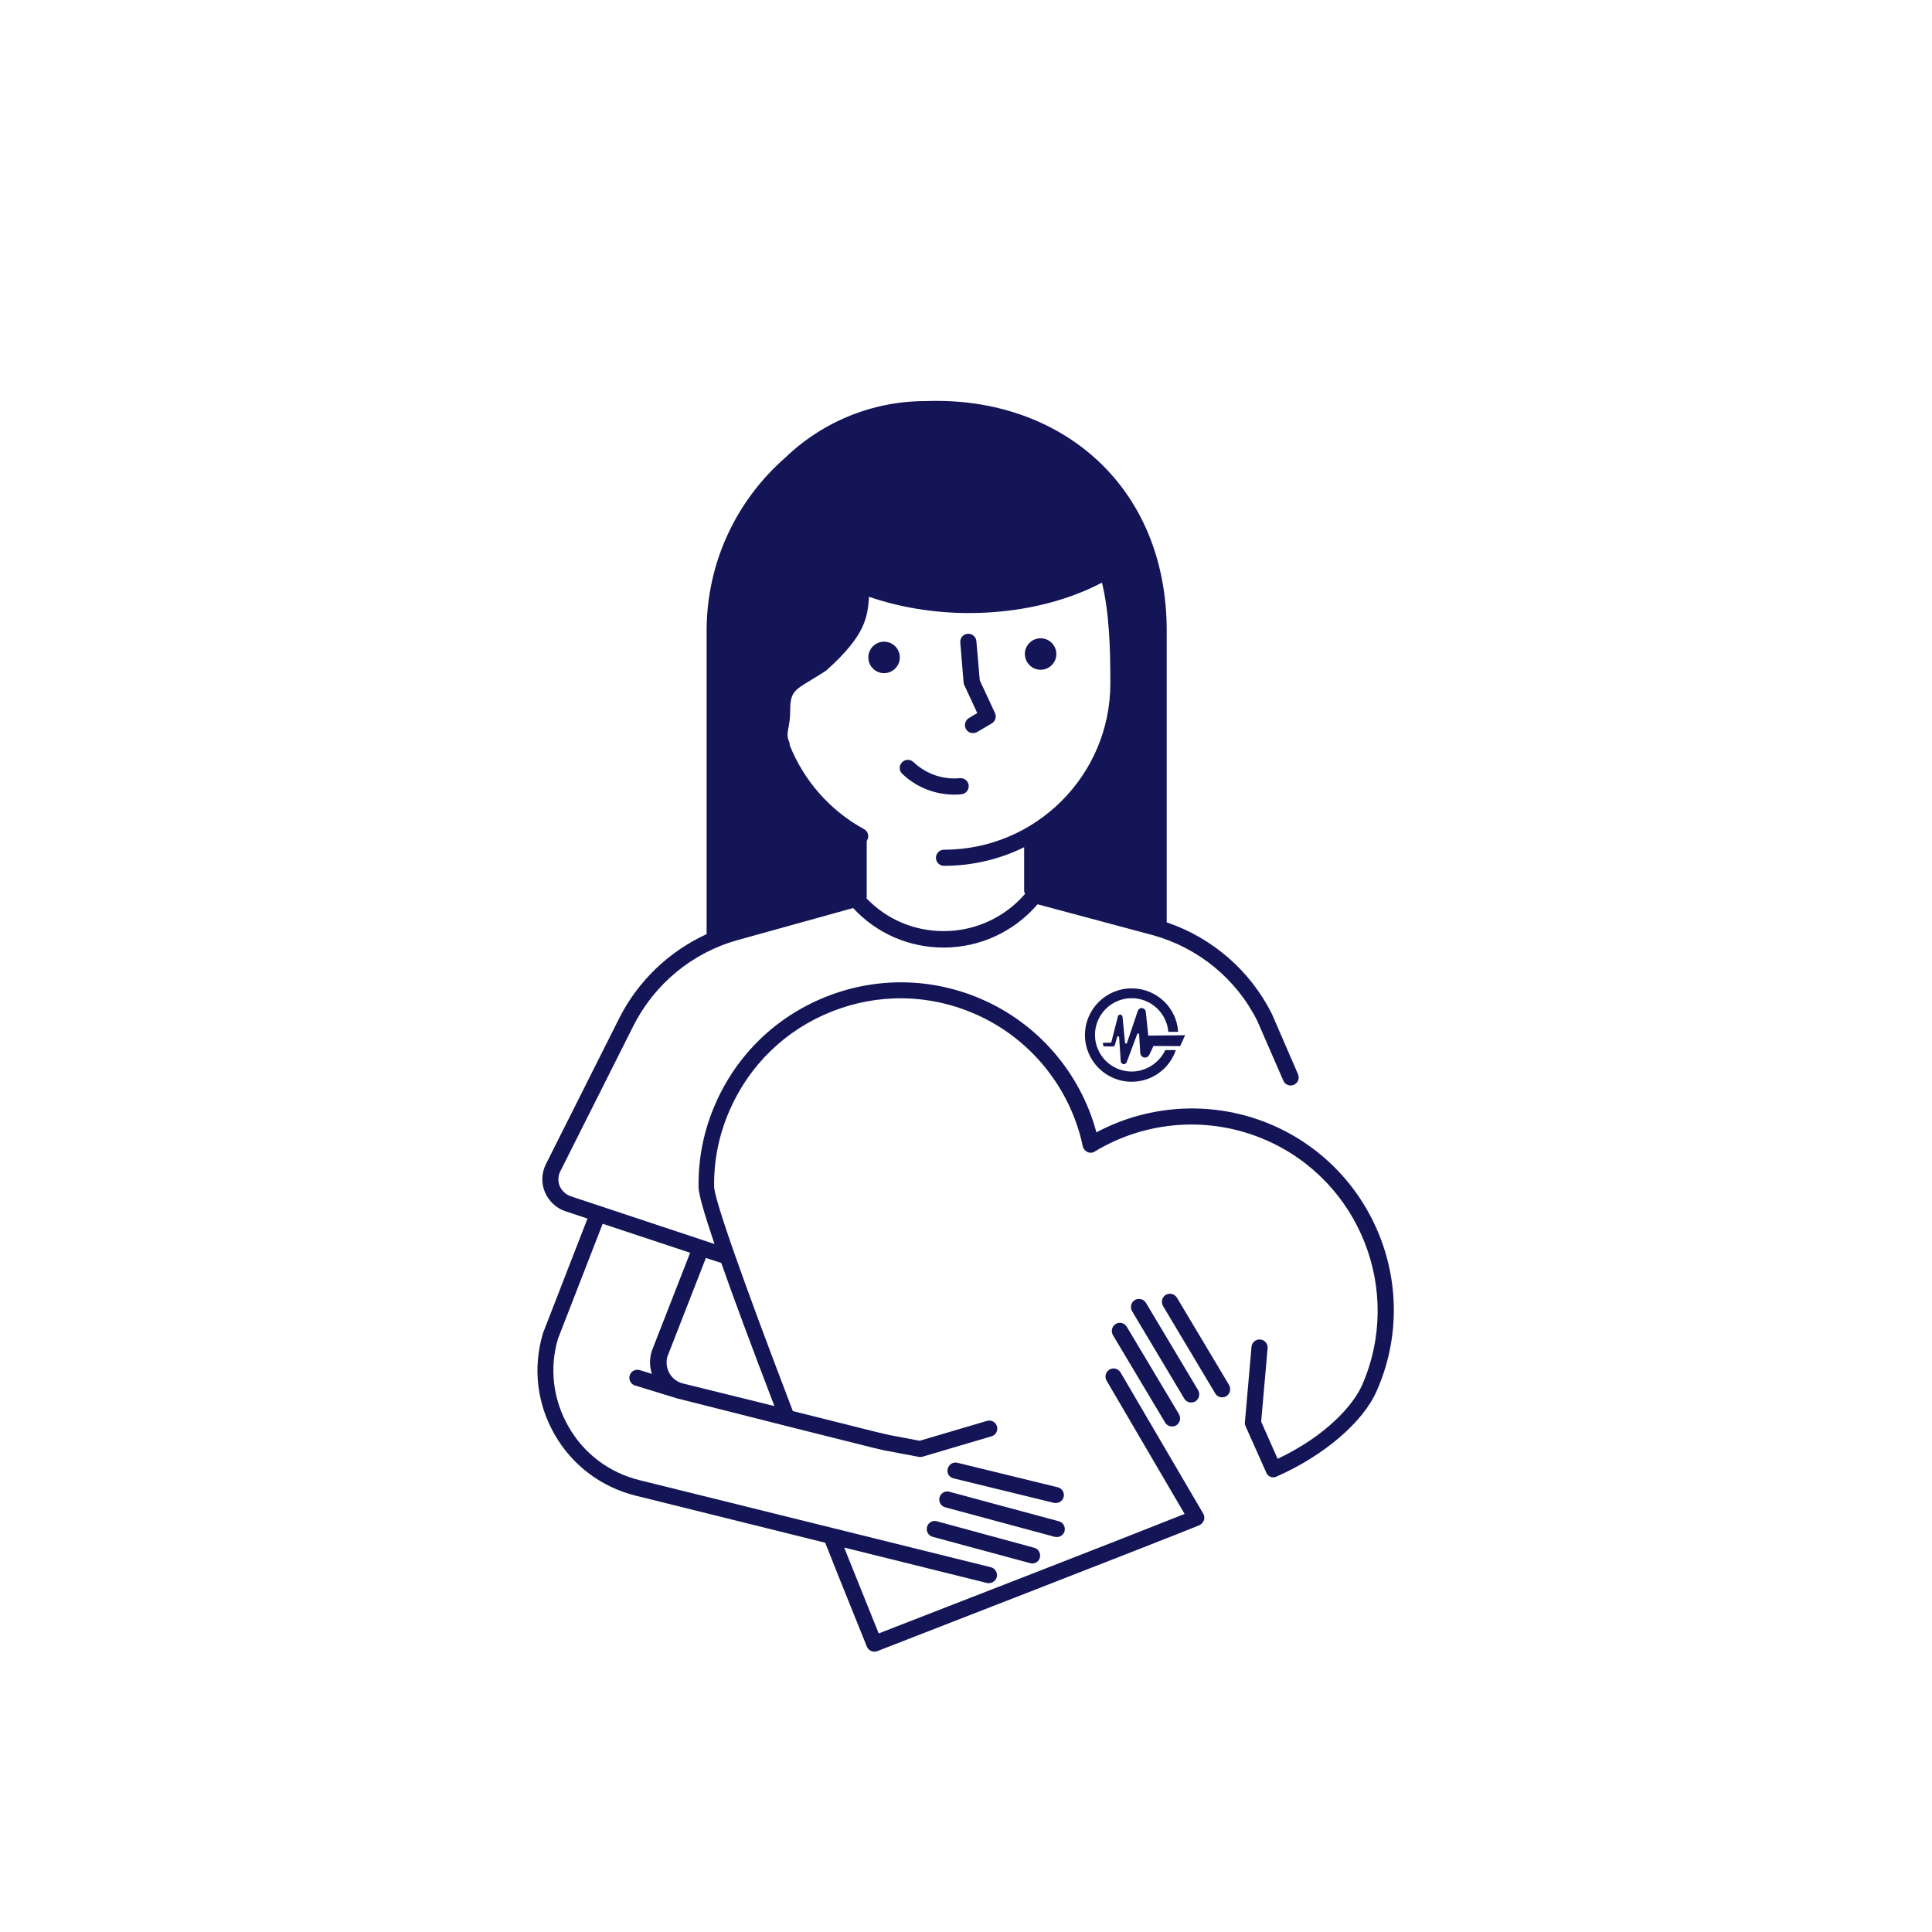 <?xml version="1.0" encoding="UTF-8"?> <svg xmlns="http://www.w3.org/2000/svg" xmlns:xlink="http://www.w3.org/1999/xlink" version="1.1" x="0px" y="0px" viewBox="0 0 1080 1080" style="enable-background:new 0 0 1080 1080;" xml:space="preserve"> <style type="text/css"> .st0{display:none;} .st1{display:inline;} .st2{fill:none;stroke:#131557;stroke-width:9;stroke-linecap:round;stroke-linejoin:round;stroke-miterlimit:10;} .st3{fill:none;stroke:#131557;stroke-width:9;stroke-linejoin:round;stroke-miterlimit:10;} .st4{fill:#131557;} .st5{fill:#FFFFFF;stroke:#131557;stroke-width:9;stroke-linecap:round;stroke-linejoin:round;stroke-miterlimit:10;} .st6{display:inline;fill:none;stroke:#131557;stroke-width:9;stroke-linecap:round;stroke-linejoin:round;stroke-miterlimit:10;} .st7{display:inline;fill:#131557;} .st8{display:inline;fill:none;stroke:#131557;stroke-width:9;stroke-miterlimit:10;} .st9{display:inline;fill:#FFFFFF;stroke:#131557;stroke-width:9;stroke-linecap:round;stroke-linejoin:round;stroke-miterlimit:10;} .st10{display:inline;fill:none;stroke:#131557;stroke-width:9;stroke-linejoin:round;stroke-miterlimit:10;} .st11{fill:none;stroke:#131557;stroke-width:9;stroke-miterlimit:10;} .st12{fill:none;stroke:#FFFFFF;stroke-width:9;stroke-linecap:round;stroke-linejoin:round;stroke-miterlimit:10;} .st13{fill:none;stroke:#131557;stroke-width:8;stroke-linecap:round;stroke-linejoin:round;stroke-miterlimit:10;} .st14{fill:#FFFFFF;stroke:#131557;stroke-width:9;stroke-linejoin:round;stroke-miterlimit:10;} .st15{fill:#FFFFFF;} .st16{fill:none;stroke:#FFFFFF;stroke-width:9;stroke-linejoin:round;stroke-miterlimit:10;} .st17{display:inline;fill:#FF931E;} </style> <g id="Viivat" class="st0"> <g class="st1"> <path class="st2" d="M712.2,824.8c28.5-12.5,47.4-31.1,53.7-45.6c23.9-55.1-1.4-119-56.5-142.9c-33.6-14.5-70.4-10.8-99.5,6.8 c-7-33.3-29.5-62.7-63.1-77.3c-55.1-23.9-119,1.4-142.9,56.5c-6.3,14.5-9.1,29.5-8.9,44.3l0,0l0,0c0.1,9.5,21.6,67.7,45.1,129.2"></path> <path class="st3" d="M464.8,862c9,23,24.2,60.2,24.2,60.2s163.8-63.6,180-70.4"></path> <path class="st2" d="M464.8,862l-108.2-26.8c-37.4-9.3-59.6-47.8-48.8-84.8l26.6-68.5"></path> <line class="st2" x1="553.1" y1="883.9" x2="464.8" y2="862"></line> <path class="st3" d="M482.1,504.7l-70.8,19.7c-26.6,7.4-48.7,25.6-61.1,50.3l-40.9,81.4c-3.9,7.9,0,17.4,8.4,20.2l90.3,30"></path> <path class="st3" d="M581,499.9c-11.6,17.1-31.2,28.4-53.5,28.4c-20.7,0-39.1-9.7-50.9-24.9"></path> <path class="st2" d="M578.1,503.5l67.7,18.1c26.6,7.4,48.7,25.6,61.1,50.3l14.6,33.6"></path> <line class="st2" x1="683.3" y1="780" x2="654" y2="731.1"></line> <line class="st2" x1="665.9" y1="782.8" x2="636.6" y2="733.9"></line> <line class="st2" x1="655.2" y1="796.2" x2="626" y2="747.3"></line> <line class="st2" x1="622.7" y1="772.9" x2="668.9" y2="851.8"></line> <polyline class="st2" points="712.2,824.8 700.6,798.8 704.3,756.7 "></polyline> <path class="st2" d="M391.9,701l-23.1,59.2c-2.8,9.1,2.6,18.6,11.8,20.9l108,27l7.8,1.8l18,3.4l38.6-11.4"></path> <line class="st2" x1="534" y1="825.4" x2="590.2" y2="839"></line> <line class="st2" x1="529.6" y1="841.5" x2="590.8" y2="858"></line> <line class="st2" x1="522.5" y1="858" x2="576.9" y2="872.7"></line> <line class="st2" x1="380.7" y1="781.1" x2="356.5" y2="773.7"></line> <g> <g> <path class="st4" d="M652.1,356v169.6c-41.4-25.7-83.5,2.7-75.2-53.5c-0.3-0.7-0.7-1.4-1.2-2c29.5-16.8,49.4-48.5,49.4-84.8 c0-23.1-1-45.2-6.4-63c-20.2,11.9-47.3,19.2-77.1,19.2c-22,0-42.5-4-59.9-10.8c-1.8,14.1,1.4,22.3-23,44.1 c-16.3,10.5-21.7,10.2-21.7,26.6c0,8.3-3.2,11.3-0.2,18.4c-0.2-0.2-0.5-0.5-0.7-0.8c8.2,22.1,24.2,40.4,44.6,51.7 c1.3,43.3,16.1,37-85.8,58.7V356c0-38.6,17-73.3,44-96.9c21.4-18.7,48.9-30.4,79.2-31.6c1.8-0.1,3.6-0.1,5.4-0.1 C594.6,227.4,652.1,275.7,652.1,356z"></path> </g> <path class="st5" d="M481.7,330.8c-1.8,14.1,1.4,22.3-23,44.1c-16.3,10.5-21.7,10.2-21.7,26.6c0,8.3-3.2,11.3-0.2,18.4 c-0.2-0.2-0.5-0.5-0.7-0.8c-3.9-10.5-6-21.9-6-33.8c0-53.8,81.8-102.7,135.6-102.7c30.8,0,45.8,16,52.9,39.7 c-20.2,11.9-47.3,19.2-77.1,19.2C519.6,341.6,499.1,337.6,481.7,330.8z"></path> <line class="st2" x1="576.9" y1="472.2" x2="576.9" y2="500.9"></line> <line class="st2" x1="480" y1="504.7" x2="480" y2="472.2"></line> <polyline class="st2" points="541.3,362.1 543.2,384.8 552,403.8 543.9,408.6 "></polyline> <path class="st2" d="M507.6,432.7l1,0.9c7.8,6.9,18.1,10.3,28.5,9.3h0"></path> <circle class="st4" cx="494.2" cy="370.9" r="8.8"></circle> <circle class="st4" cx="581.7" cy="368.9" r="8.8"></circle> <path class="st4" d="M533.7,227.8c-0.2,0.3-0.4,0.6-0.6,0.8c-4.9-0.7-9.8-1.1-14.9-1.1c-0.3,0-0.5,0-0.8,0 c-21.6,0-41.9,6.1-59,16.6c-7,4.3-13.5,9.3-19.4,15c-21.4,20.6-34.6,49.4-34.6,81.4c0,3.4,0.1,6.7,0.4,10 c2.3,26.6,13.9,50.5,31.4,68.6c0.2,0.3,0.5,0.5,0.7,0.8c-3.1-7.2,0.2-10.2,0.2-18.4c0-16.4,5.3-16.1,21.7-26.6 c24.4-21.8,21.2-30.1,23-44.1c17.4,6.9,37.9,10.8,59.9,10.8c29.8,0,56.9-7.3,77.1-19.2c3.2-1.9,6.3-3.9,9.1-6 c3.8-2.8,7.2-5.8,10.3-9C612.9,271.3,574.2,244.8,533.7,227.8z"></path> <path class="st2" d="M480.8,470.9c-30.2-16.6-50.6-48.6-50.6-85.5c0-53.8,81.8-102.7,135.6-102.7c53.8,0,59.3,48.8,59.3,102.7 s-43.6,97.5-97.5,97.5"></path> </g> <g> <path class="st4" d="M628,598.1c-0.2,0-0.4,0-0.5-0.1c-0.7-0.2-1.2-0.8-1.2-1.6l-0.9-13.4c0-0.3-0.2-0.5-0.5-0.5h0 c-0.3,0-0.5,0.1-0.6,0.4l-1.3,4.5c-0.1,0.5-0.6,0.8-1.1,0.8l-5.2-0.1l-0.5-1.9l4.8-0.2l3.7-14.6c0.2-0.6,0.7-1,1.3-1 c0.1,0,0.2,0,0.3,0c0.6,0.1,1,0.6,1,1.2l1.4,14.5c0,0.3,0.2,0.5,0.5,0.5l0,0c0.3,0,0.5-0.1,0.6-0.4l6-17.8c0.3-1,1.2-1.7,2.2-1.7 c0.2,0,0.4,0,0.6,0.1c0.9,0.3,1.6,1.1,1.7,2l1.4,13.4l0.5-0.1c0.1,0,0.3,0,0.4,0l19.7-0.2l-3,5.9l-14.9-0.1l-2.3,4.9 c-0.5,1-1.4,1.6-2.5,1.6c-0.4,0-0.8-0.1-1.1-0.3c-0.9-0.4-1.5-1.3-1.5-2.3l-0.6-10.3c0-0.3-0.2-0.5-0.5-0.6l0,0 c-0.3,0-0.5,0.1-0.6,0.4l-5.8,15.5C629.5,597.6,628.8,598.1,628,598.1z"></path> <path class="st4" d="M651.3,590.2c-3.3,7.3-10.6,12.2-18.7,12.2c-11.3,0-20.5-9.2-20.5-20.5c0-11.3,9.2-20.5,20.5-20.5 c10.7,0,19.6,8.2,20.5,18.8h5.5c-0.9-13.7-12.2-24.3-26-24.3c-14.4,0-26.1,11.7-26.1,26.1c0,14.4,11.7,26.1,26.1,26.1 c11.2,0,21.1-7.1,24.7-17.7H651.3z"></path> </g> </g> </g> <g id="Layer_3" class="st0"> <rect x="-2311" y="-184.9" class="st17" width="6128.8" height="7057.1"></rect> </g> <g id="Tressatut_-_sininen"> <g> <path class="st4" d="M711.2,628.9c-31.7-13.7-68-12.1-98.3,4.1c-8.9-33.2-32.6-60.8-64.3-74.5c-27.7-12-58.5-12.5-86.6-1.4 c-28.1,11.1-50.2,32.5-62.2,60.2c-6.4,14.7-9.5,30.2-9.3,46.2c0,3.9,2.9,14.1,8.9,31.9l-80.4-26.7c-2.7-0.9-4.9-3-6.1-5.6 c-1.1-2.7-1-5.7,0.3-8.3l40.9-81.4c11.8-23.4,33-40.9,58.3-47.9l64.5-17.9c13,14.1,31.2,22.1,50.6,22.1c20.3,0,39.4-8.9,52.5-24.2 l64.6,17.3c25.2,7,46.5,24.4,58.2,47.8l14.6,33.5c0.7,1.7,2.4,2.7,4.1,2.7c0.6,0,1.2-0.1,1.8-0.4c2.3-1,3.3-3.6,2.3-5.9L711,566.8 c0-0.1-0.1-0.1-0.1-0.2c-12.1-24.1-33.3-42.4-58.7-51V352.7c0-80.3-57.6-128.6-128.6-128.6c-1.8,0-3.6,0-5.4,0.1 c-0.3,0-0.5,0-0.8,0c-21.6,0-41.8,6.1-59,16.6c-7,4.3-13.5,9.3-19.4,15c-27,23.6-44,58.2-44,96.9v169.5 c-21,9.6-38.4,26.2-48.9,47.1l-40.9,81.4c-2.5,4.9-2.7,10.7-0.6,15.7s6.3,9,11.5,10.7l12.3,4.1l-24.9,64.1c0,0.1-0.1,0.2-0.1,0.4 c-5.6,19.1-3.2,39.1,6.7,56.3c9.9,17.2,26,29.3,45.3,34.1l105.9,26.3c9,22.9,23.2,57.7,23.3,58.1c0.7,1.7,2.4,2.8,4.2,2.8 c0.5,0,1.1-0.1,1.6-0.3c6.7-2.6,163.9-63.7,180.1-70.4c0,0,0,0,0,0c0,0,0,0,0,0l0,0c0.2-0.1,0.4-0.2,0.5-0.3 c2.1-1.3,2.9-4,1.6-6.2l-46.2-78.9c-1.3-2.1-4-2.9-6.2-1.6c-2.1,1.3-2.9,4-1.6,6.2l43.6,74.5c-28.2,11.3-147.2,57.6-171,66.8 c-3.6-8.9-12.3-30.5-19.3-48l79.8,19.8c0.4,0.1,0.7,0.1,1.1,0.1c2,0,3.9-1.4,4.4-3.4c0.6-2.4-0.9-4.9-3.3-5.5l-88.3-21.9 l-108.2-26.8c-16.9-4.2-31-14.8-39.6-29.9c-8.6-15-10.8-32.5-5.9-49.1l25-64.3l48.9,16.2l-21.4,54.8c0,0.1-0.1,0.2-0.1,0.3 c-1.3,4.2-1.2,8.6,0.1,12.6l-6.8-2.1c-2.4-0.7-4.9,0.6-5.6,3c-0.7,2.4,0.6,4.9,3,5.6l24.1,7.4c0,0,0.1,0,0.1,0c0,0,0.1,0,0.1,0 L439,797c0,0,0,0,0,0l48.6,12.2l7.8,1.8c0.1,0,0.1,0,0.2,0l18,3.4c0.3,0.1,0.6,0.1,0.8,0.1c0.4,0,0.9-0.1,1.3-0.2l38.6-11.4 c2.4-0.7,3.7-3.2,3-5.6c-0.7-2.4-3.2-3.7-5.6-3l-37.6,11.1l-16.9-3.2l-7.7-1.8l-46.3-11.6c-11.8-30.9-43.8-115.1-44-125.5 c-0.2-14.7,2.7-29,8.6-42.5c11.1-25.5,31.4-45.2,57.3-55.4s54.2-9.8,79.7,1.3c30.9,13.4,53.5,41.1,60.5,74.1 c0.3,1.4,1.3,2.6,2.6,3.2c1.3,0.6,2.9,0.5,4.1-0.3c28.9-17.5,64.5-19.9,95.4-6.5c52.7,22.8,77,84.3,54.1,136.9 c-4.9,11.3-20.1,28.5-47.3,41.4l-9.2-20.8l3.6-41c0.2-2.5-1.6-4.7-4.1-4.9c-2.5-0.2-4.7,1.6-4.9,4.1l-3.7,42.2 c-0.1,0.8,0.1,1.5,0.4,2.2l11.6,26c0.1,0.1,0.1,0.2,0.2,0.4c0,0.1,0.1,0.2,0.1,0.2c0.1,0.1,0.2,0.2,0.2,0.3 c0.1,0.1,0.1,0.1,0.2,0.2c0.1,0.1,0.2,0.2,0.3,0.3c0.1,0.1,0.1,0.1,0.2,0.2c0.1,0.1,0.2,0.2,0.3,0.2c0.1,0,0.1,0.1,0.2,0.1 c0.1,0.1,0.2,0.1,0.3,0.2c0.1,0,0.1,0.1,0.2,0.1c0.1,0.1,0.2,0.1,0.4,0.1c0.1,0,0.2,0.1,0.2,0.1c0.1,0,0.3,0.1,0.4,0.1 c0.1,0,0.1,0,0.2,0c0.2,0,0.4,0,0.6,0c0.3,0,0.6,0,0.9-0.1c0.1,0,0.2-0.1,0.3-0.1c0.2-0.1,0.4-0.1,0.5-0.2c0,0,0,0,0,0 c0,0,0,0,0,0c0,0,0,0,0,0c26.4-11.6,48.4-30.4,56-47.9C794.8,720.4,768.4,653.7,711.2,628.9z M527.5,520.5 c-16.5,0-31.9-6.6-43.1-18.3c0.1-0.3,0.1-0.6,0.1-0.9v-31.3c0.1-0.1,0.2-0.2,0.3-0.4c1.2-2.2,0.4-4.9-1.8-6.1 c-19.2-10.5-33.6-27.2-41.5-46.8c0-0.6-0.1-1.3-0.3-1.9c-1.4-3.2-1-5-0.4-8.3c0.4-2.2,0.9-4.9,0.9-8.4c0-11,1.8-12,11.9-18.1 c2.3-1.4,4.8-2.9,7.7-4.8c0.2-0.1,0.4-0.3,0.6-0.4c22.1-19.8,23-29.7,23.9-41.2c17.1,5.9,36.3,9.1,55.9,9.1c27.2,0,53.4-6,74.3-17 c4.1,16.7,4.7,36.7,4.7,56.3c0,51.3-41.7,93-93,93c-2.5,0-4.5,2-4.5,4.5s2,4.5,4.5,4.5c16,0,31.2-3.7,44.8-10.4v24 c0,0.8,0.2,1.5,0.5,2.1C561.6,512.9,545.1,520.5,527.5,520.5z M381.9,773.4l-1.4-0.4c-2.7-1-4.9-2.9-6.3-5.4 c-1.6-2.9-2-6.2-1.1-9.3l21.5-55.1l8.6,2.8c6.8,19.4,16.6,45.8,29.7,80L381.9,773.4z"></path> <path class="st4" d="M657.9,725.4c-1.3-2.1-4-2.8-6.2-1.6c-2.1,1.3-2.8,4-1.6,6.2l29.2,48.9c0.8,1.4,2.3,2.2,3.9,2.2 c0.8,0,1.6-0.2,2.3-0.6c2.1-1.3,2.8-4,1.6-6.2L657.9,725.4z"></path> <path class="st4" d="M665.9,784c0.8,0,1.6-0.2,2.3-0.6c2.1-1.3,2.8-4,1.6-6.2l-29.2-48.9c-1.3-2.1-4-2.8-6.2-1.6 c-2.1,1.3-2.8,4-1.6,6.2l29.2,48.9C662.8,783.2,664.3,784,665.9,784z"></path> <path class="st4" d="M623.7,740.1c-2.1,1.3-2.8,4-1.6,6.2l29.2,48.9c0.8,1.4,2.3,2.2,3.9,2.2c0.8,0,1.6-0.2,2.3-0.6 c2.1-1.3,2.8-4,1.6-6.2l-29.2-48.9C628.6,739.5,625.8,738.8,623.7,740.1z"></path> <path class="st4" d="M533,826.4l56.1,13.7c0.4,0.1,0.7,0.1,1.1,0.1c2,0,3.9-1.4,4.4-3.4c0.6-2.4-0.9-4.8-3.3-5.4l-56.1-13.7 c-2.4-0.6-4.8,0.9-5.4,3.3C529.1,823.4,530.5,825.8,533,826.4z"></path> <path class="st4" d="M590.8,859.2c2,0,3.8-1.3,4.3-3.3c0.6-2.4-0.8-4.9-3.2-5.5l-61.2-16.5c-2.4-0.7-4.9,0.8-5.5,3.2 c-0.6,2.4,0.8,4.9,3.2,5.5l61.2,16.5C590,859.2,590.4,859.2,590.8,859.2z"></path> <path class="st4" d="M523.7,850.4c-2.4-0.7-4.9,0.8-5.5,3.2c-0.6,2.4,0.8,4.9,3.2,5.5l54.4,14.7c0.4,0.1,0.8,0.2,1.2,0.2 c2,0,3.8-1.3,4.3-3.3c0.6-2.4-0.8-4.9-3.2-5.5L523.7,850.4z"></path> <path class="st4" d="M539.2,383.3l7.1,15.3l-4.7,2.8c-2.1,1.3-2.8,4-1.6,6.2c0.8,1.4,2.3,2.2,3.9,2.2c0.8,0,1.6-0.2,2.3-0.6 l8.2-4.8c2-1.2,2.8-3.7,1.8-5.8l-8.5-18.3l-1.9-21.9c-0.2-2.5-2.4-4.3-4.9-4.1c-2.5,0.2-4.3,2.4-4.1,4.9l1.9,22.7 C538.8,382.4,538.9,382.9,539.2,383.3z"></path> <path class="st4" d="M537.4,444c2.5-0.2,4.3-2.4,4.1-4.9c-0.2-2.5-2.4-4.3-4.9-4.1c-9.1,0.9-18.2-2.1-25.1-8.2l-1-0.9 c-1.9-1.7-4.7-1.5-6.4,0.4c-1.7,1.9-1.5,4.7,0.4,6.4l1,0.9c7.7,6.9,17.7,10.6,28,10.6C534.9,444.2,536.1,444.2,537.4,444z"></path> <circle class="st4" cx="494.2" cy="367.5" r="8.8"></circle> <path class="st4" d="M581.7,374.4c4.8,0,8.8-3.9,8.8-8.8c0-4.8-3.9-8.8-8.8-8.8c-4.8,0-8.8,3.9-8.8,8.8 C573,370.5,576.9,374.4,581.7,374.4z"></path> <path class="st4" d="M662.5,578.7l-19.7,0.2c-0.1,0-0.3,0-0.4,0l-0.5,0.1l-1.4-13.4c-0.1-0.9-0.7-1.7-1.7-2 c-0.2-0.1-0.4-0.1-0.6-0.1c-1,0-1.9,0.7-2.2,1.7l-6,17.8c-0.1,0.3-0.4,0.4-0.6,0.4c-0.3,0-0.5-0.3-0.5-0.5l-1.4-14.5 c-0.1-0.6-0.5-1-1-1.2c-0.1,0-0.2,0-0.3,0c-0.6,0-1.2,0.4-1.3,1l-3.7,14.6l-4.8,0.2l0.5,1.9l5.2,0.1c0.5,0,0.9-0.3,1.1-0.8 l1.3-4.5c0.1-0.3,0.3-0.4,0.6-0.4h0c0.3,0,0.5,0.3,0.5,0.5l0.9,13.4c0,0.7,0.5,1.3,1.2,1.6c0.2,0.1,0.3,0.1,0.5,0.1 c0.8,0,1.4-0.5,1.7-1.3l5.8-15.5c0.1-0.3,0.4-0.4,0.6-0.4c0.3,0,0.5,0.3,0.5,0.6l0.6,10.3c0.1,1,0.6,1.9,1.5,2.3 c0.4,0.2,0.7,0.3,1.1,0.3c1.1,0,2-0.6,2.5-1.6l2.3-4.9l14.9,0.1L662.5,578.7z"></path> <path class="st4" d="M632.6,599c-11.3,0-20.5-9.2-20.5-20.5c0-11.3,9.2-20.5,20.5-20.5c10.7,0,19.6,8.2,20.5,18.8h5.5 c-0.9-13.7-12.2-24.3-26-24.3c-14.4,0-26.1,11.7-26.1,26.1c0,14.4,11.7,26.1,26.1,26.1c11.2,0,21.1-7.1,24.7-17.7h-5.9 C648,594.2,640.6,599,632.6,599z"></path> </g> </g> <g id="Tressatut_-_valkoinen" class="st0"> <g class="st1"> <path class="st15" d="M711.2,628.9c-31.7-13.7-68-12.1-98.3,4.1c-8.9-33.2-32.6-60.8-64.3-74.5c-27.7-12-58.5-12.5-86.6-1.4 c-28.1,11.1-50.2,32.5-62.2,60.2c-6.4,14.7-9.5,30.2-9.3,46.2c0,3.9,2.9,14.1,8.9,31.9l-80.4-26.7c-2.7-0.9-4.9-3-6.1-5.6 c-1.1-2.7-1-5.7,0.3-8.3l40.9-81.4c11.8-23.4,33-40.9,58.3-47.9l64.5-17.9c13,14.1,31.2,22.1,50.6,22.1c20.3,0,39.4-8.9,52.5-24.2 l64.6,17.3c25.2,7,46.5,24.4,58.2,47.8l14.6,33.5c0.7,1.7,2.4,2.7,4.1,2.7c0.6,0,1.2-0.1,1.8-0.4c2.3-1,3.3-3.6,2.3-5.9L711,566.8 c0-0.1-0.1-0.1-0.1-0.2c-12.1-24.1-33.3-42.4-58.7-51V352.7c0-80.3-57.6-128.6-128.6-128.6c-1.8,0-3.6,0-5.4,0.1 c-0.3,0-0.5,0-0.8,0c-21.6,0-41.8,6.1-59,16.6c-7,4.3-13.5,9.3-19.4,15c-27,23.6-44,58.2-44,96.9v169.5 c-21,9.6-38.4,26.2-48.9,47.1l-40.9,81.4c-2.5,4.9-2.7,10.7-0.6,15.7s6.3,9,11.5,10.7l12.3,4.1l-24.9,64.1c0,0.1-0.1,0.2-0.1,0.4 c-5.6,19.1-3.2,39.1,6.7,56.3c9.9,17.2,26,29.3,45.3,34.1l105.9,26.3c9,22.9,23.2,57.7,23.3,58.1c0.7,1.7,2.4,2.8,4.2,2.8 c0.5,0,1.1-0.1,1.6-0.3c6.7-2.6,163.9-63.7,180.1-70.4c0,0,0,0,0,0c0,0,0,0,0,0l0,0c0.2-0.1,0.4-0.2,0.5-0.3 c2.1-1.3,2.9-4,1.6-6.2l-46.2-78.9c-1.3-2.1-4-2.9-6.2-1.6c-2.1,1.3-2.9,4-1.6,6.2l43.6,74.5c-28.2,11.3-147.2,57.6-171,66.8 c-3.6-8.9-12.3-30.5-19.3-48l79.8,19.8c0.4,0.1,0.7,0.1,1.1,0.1c2,0,3.9-1.4,4.4-3.4c0.6-2.4-0.9-4.9-3.3-5.5l-88.3-21.9 l-108.2-26.8c-16.9-4.2-31-14.8-39.6-29.9c-8.6-15-10.8-32.5-5.9-49.1l25-64.3l48.9,16.2l-21.4,54.8c0,0.1-0.1,0.2-0.1,0.3 c-1.3,4.2-1.2,8.6,0.1,12.6l-6.8-2.1c-2.4-0.7-4.9,0.6-5.6,3c-0.7,2.4,0.6,4.9,3,5.6l24.1,7.4c0,0,0.1,0,0.1,0c0,0,0.1,0,0.1,0 L439,797c0,0,0,0,0,0l48.6,12.2l7.8,1.8c0.1,0,0.1,0,0.2,0l18,3.4c0.3,0.1,0.6,0.1,0.8,0.1c0.4,0,0.9-0.1,1.3-0.2l38.6-11.4 c2.4-0.7,3.7-3.2,3-5.6c-0.7-2.4-3.2-3.7-5.6-3l-37.6,11.1l-16.9-3.2l-7.7-1.8l-46.3-11.6c-11.8-30.9-43.8-115.1-44-125.5 c-0.2-14.7,2.7-29,8.6-42.5c11.1-25.5,31.4-45.2,57.3-55.4s54.2-9.8,79.7,1.3c30.9,13.4,53.5,41.1,60.5,74.1 c0.3,1.4,1.3,2.6,2.6,3.2c1.3,0.6,2.9,0.5,4.1-0.3c28.9-17.5,64.5-19.9,95.4-6.5c52.7,22.8,77,84.3,54.1,136.9 c-4.9,11.3-20.1,28.5-47.3,41.4l-9.2-20.8l3.6-41c0.2-2.5-1.6-4.7-4.1-4.9c-2.5-0.2-4.7,1.6-4.9,4.1l-3.7,42.2 c-0.1,0.8,0.1,1.5,0.4,2.2l11.6,26c0.1,0.1,0.1,0.2,0.2,0.4c0,0.1,0.1,0.2,0.1,0.2c0.1,0.1,0.2,0.2,0.2,0.3 c0.1,0.1,0.1,0.1,0.2,0.2c0.1,0.1,0.2,0.2,0.3,0.3c0.1,0.1,0.1,0.1,0.2,0.2c0.1,0.1,0.2,0.2,0.3,0.2c0.1,0,0.1,0.1,0.2,0.1 c0.1,0.1,0.2,0.1,0.3,0.2c0.1,0,0.1,0.1,0.2,0.1c0.1,0.1,0.2,0.1,0.4,0.1c0.1,0,0.2,0.1,0.2,0.1c0.1,0,0.3,0.1,0.4,0.1 c0.1,0,0.1,0,0.2,0c0.2,0,0.4,0,0.6,0c0.3,0,0.6,0,0.9-0.1c0.1,0,0.2-0.1,0.3-0.1c0.2-0.1,0.4-0.1,0.5-0.2c0,0,0,0,0,0 c0,0,0,0,0,0c0,0,0,0,0,0c26.4-11.6,48.4-30.4,56-47.9C794.8,720.4,768.4,653.7,711.2,628.9z M527.5,520.5 c-16.5,0-31.9-6.6-43.1-18.3c0.1-0.3,0.1-0.6,0.1-0.9v-31.3c0.1-0.1,0.2-0.2,0.3-0.4c1.2-2.2,0.4-4.9-1.8-6.1 c-19.2-10.5-33.6-27.2-41.5-46.8c0-0.6-0.1-1.3-0.3-1.9c-1.4-3.2-1-5-0.4-8.3c0.4-2.2,0.9-4.9,0.9-8.4c0-11,1.8-12,11.9-18.1 c2.3-1.4,4.8-2.9,7.7-4.8c0.2-0.1,0.4-0.3,0.6-0.4c22.1-19.8,23-29.7,23.9-41.2c17.1,5.9,36.3,9.1,55.9,9.1c27.2,0,53.4-6,74.3-17 c4.1,16.7,4.7,36.7,4.7,56.3c0,51.3-41.7,93-93,93c-2.5,0-4.5,2-4.5,4.5s2,4.5,4.5,4.5c16,0,31.2-3.7,44.8-10.4v24 c0,0.8,0.2,1.5,0.5,2.1C561.6,512.9,545.1,520.5,527.5,520.5z M381.9,773.4l-1.4-0.4c-2.7-1-4.9-2.9-6.3-5.4 c-1.6-2.9-2-6.2-1.1-9.3l21.5-55.1l8.6,2.8c6.8,19.4,16.6,45.8,29.7,80L381.9,773.4z"></path> <path class="st15" d="M657.9,725.4c-1.3-2.1-4-2.8-6.2-1.6c-2.1,1.3-2.8,4-1.6,6.2l29.2,48.9c0.8,1.4,2.3,2.2,3.9,2.2 c0.8,0,1.6-0.2,2.3-0.6c2.1-1.3,2.8-4,1.6-6.2L657.9,725.4z"></path> <path class="st15" d="M665.9,784c0.8,0,1.6-0.2,2.3-0.6c2.1-1.3,2.8-4,1.6-6.2l-29.2-48.9c-1.3-2.1-4-2.8-6.2-1.6 c-2.1,1.3-2.8,4-1.6,6.2l29.2,48.9C662.8,783.2,664.3,784,665.9,784z"></path> <path class="st15" d="M623.7,740.1c-2.1,1.3-2.8,4-1.6,6.2l29.2,48.9c0.8,1.4,2.3,2.2,3.9,2.2c0.8,0,1.6-0.2,2.3-0.6 c2.1-1.3,2.8-4,1.6-6.2l-29.2-48.9C628.6,739.5,625.8,738.8,623.7,740.1z"></path> <path class="st15" d="M533,826.4l56.1,13.7c0.4,0.1,0.7,0.1,1.1,0.1c2,0,3.9-1.4,4.4-3.4c0.6-2.4-0.9-4.8-3.3-5.4l-56.1-13.7 c-2.4-0.6-4.8,0.9-5.4,3.3C529.1,823.4,530.5,825.8,533,826.4z"></path> <path class="st15" d="M590.8,859.2c2,0,3.8-1.3,4.3-3.3c0.6-2.4-0.8-4.9-3.2-5.5l-61.2-16.5c-2.4-0.7-4.9,0.8-5.5,3.2 c-0.6,2.4,0.8,4.9,3.2,5.5l61.2,16.5C590,859.2,590.4,859.2,590.8,859.2z"></path> <path class="st15" d="M523.7,850.4c-2.4-0.7-4.9,0.8-5.5,3.2c-0.6,2.4,0.8,4.9,3.2,5.5l54.4,14.7c0.4,0.1,0.8,0.2,1.2,0.2 c2,0,3.8-1.3,4.3-3.3c0.6-2.4-0.8-4.9-3.2-5.5L523.7,850.4z"></path> <path class="st15" d="M539.2,383.3l7.1,15.3l-4.7,2.8c-2.1,1.3-2.8,4-1.6,6.2c0.8,1.4,2.3,2.2,3.9,2.2c0.8,0,1.6-0.2,2.3-0.6 l8.2-4.8c2-1.2,2.8-3.7,1.8-5.8l-8.5-18.3l-1.9-21.9c-0.2-2.5-2.4-4.3-4.9-4.1c-2.5,0.2-4.3,2.4-4.1,4.9l1.9,22.7 C538.8,382.4,538.9,382.9,539.2,383.3z"></path> <path class="st15" d="M537.4,444c2.5-0.2,4.3-2.4,4.1-4.9c-0.2-2.5-2.4-4.3-4.9-4.1c-9.1,0.9-18.2-2.1-25.1-8.2l-1-0.9 c-1.9-1.7-4.7-1.5-6.4,0.4c-1.7,1.9-1.5,4.7,0.4,6.4l1,0.9c7.7,6.9,17.7,10.6,28,10.6C534.9,444.2,536.1,444.2,537.4,444z"></path> <circle class="st15" cx="494.2" cy="367.5" r="8.8"></circle> <path class="st15" d="M581.7,374.4c4.8,0,8.8-3.9,8.8-8.8c0-4.8-3.9-8.8-8.8-8.8c-4.8,0-8.8,3.9-8.8,8.8 C573,370.5,576.9,374.4,581.7,374.4z"></path> <path class="st15" d="M662.5,578.7l-19.7,0.2c-0.1,0-0.3,0-0.4,0l-0.5,0.1l-1.4-13.4c-0.1-0.9-0.7-1.7-1.7-2 c-0.2-0.1-0.4-0.1-0.6-0.1c-1,0-1.9,0.7-2.2,1.7l-6,17.8c-0.1,0.3-0.4,0.4-0.6,0.4c-0.3,0-0.5-0.3-0.5-0.5l-1.4-14.5 c-0.1-0.6-0.5-1-1-1.2c-0.1,0-0.2,0-0.3,0c-0.6,0-1.2,0.4-1.3,1l-3.7,14.6l-4.8,0.2l0.5,1.9l5.2,0.1c0.5,0,0.9-0.3,1.1-0.8 l1.3-4.5c0.1-0.3,0.3-0.4,0.6-0.4h0c0.3,0,0.5,0.3,0.5,0.5l0.9,13.4c0,0.7,0.5,1.3,1.2,1.6c0.2,0.1,0.3,0.1,0.5,0.1 c0.8,0,1.4-0.5,1.7-1.3l5.8-15.5c0.1-0.3,0.4-0.4,0.6-0.4c0.3,0,0.5,0.3,0.5,0.6l0.6,10.3c0.1,1,0.6,1.9,1.5,2.3 c0.4,0.2,0.7,0.3,1.1,0.3c1.1,0,2-0.6,2.5-1.6l2.3-4.9l14.9,0.1L662.5,578.7z"></path> <path class="st15" d="M632.6,599c-11.3,0-20.5-9.2-20.5-20.5c0-11.3,9.2-20.5,20.5-20.5c10.7,0,19.6,8.2,20.5,18.8h5.5 c-0.9-13.7-12.2-24.3-26-24.3c-14.4,0-26.1,11.7-26.1,26.1c0,14.4,11.7,26.1,26.1,26.1c11.2,0,21.1-7.1,24.7-17.7h-5.9 C648,594.2,640.6,599,632.6,599z"></path> </g> </g> </svg> 